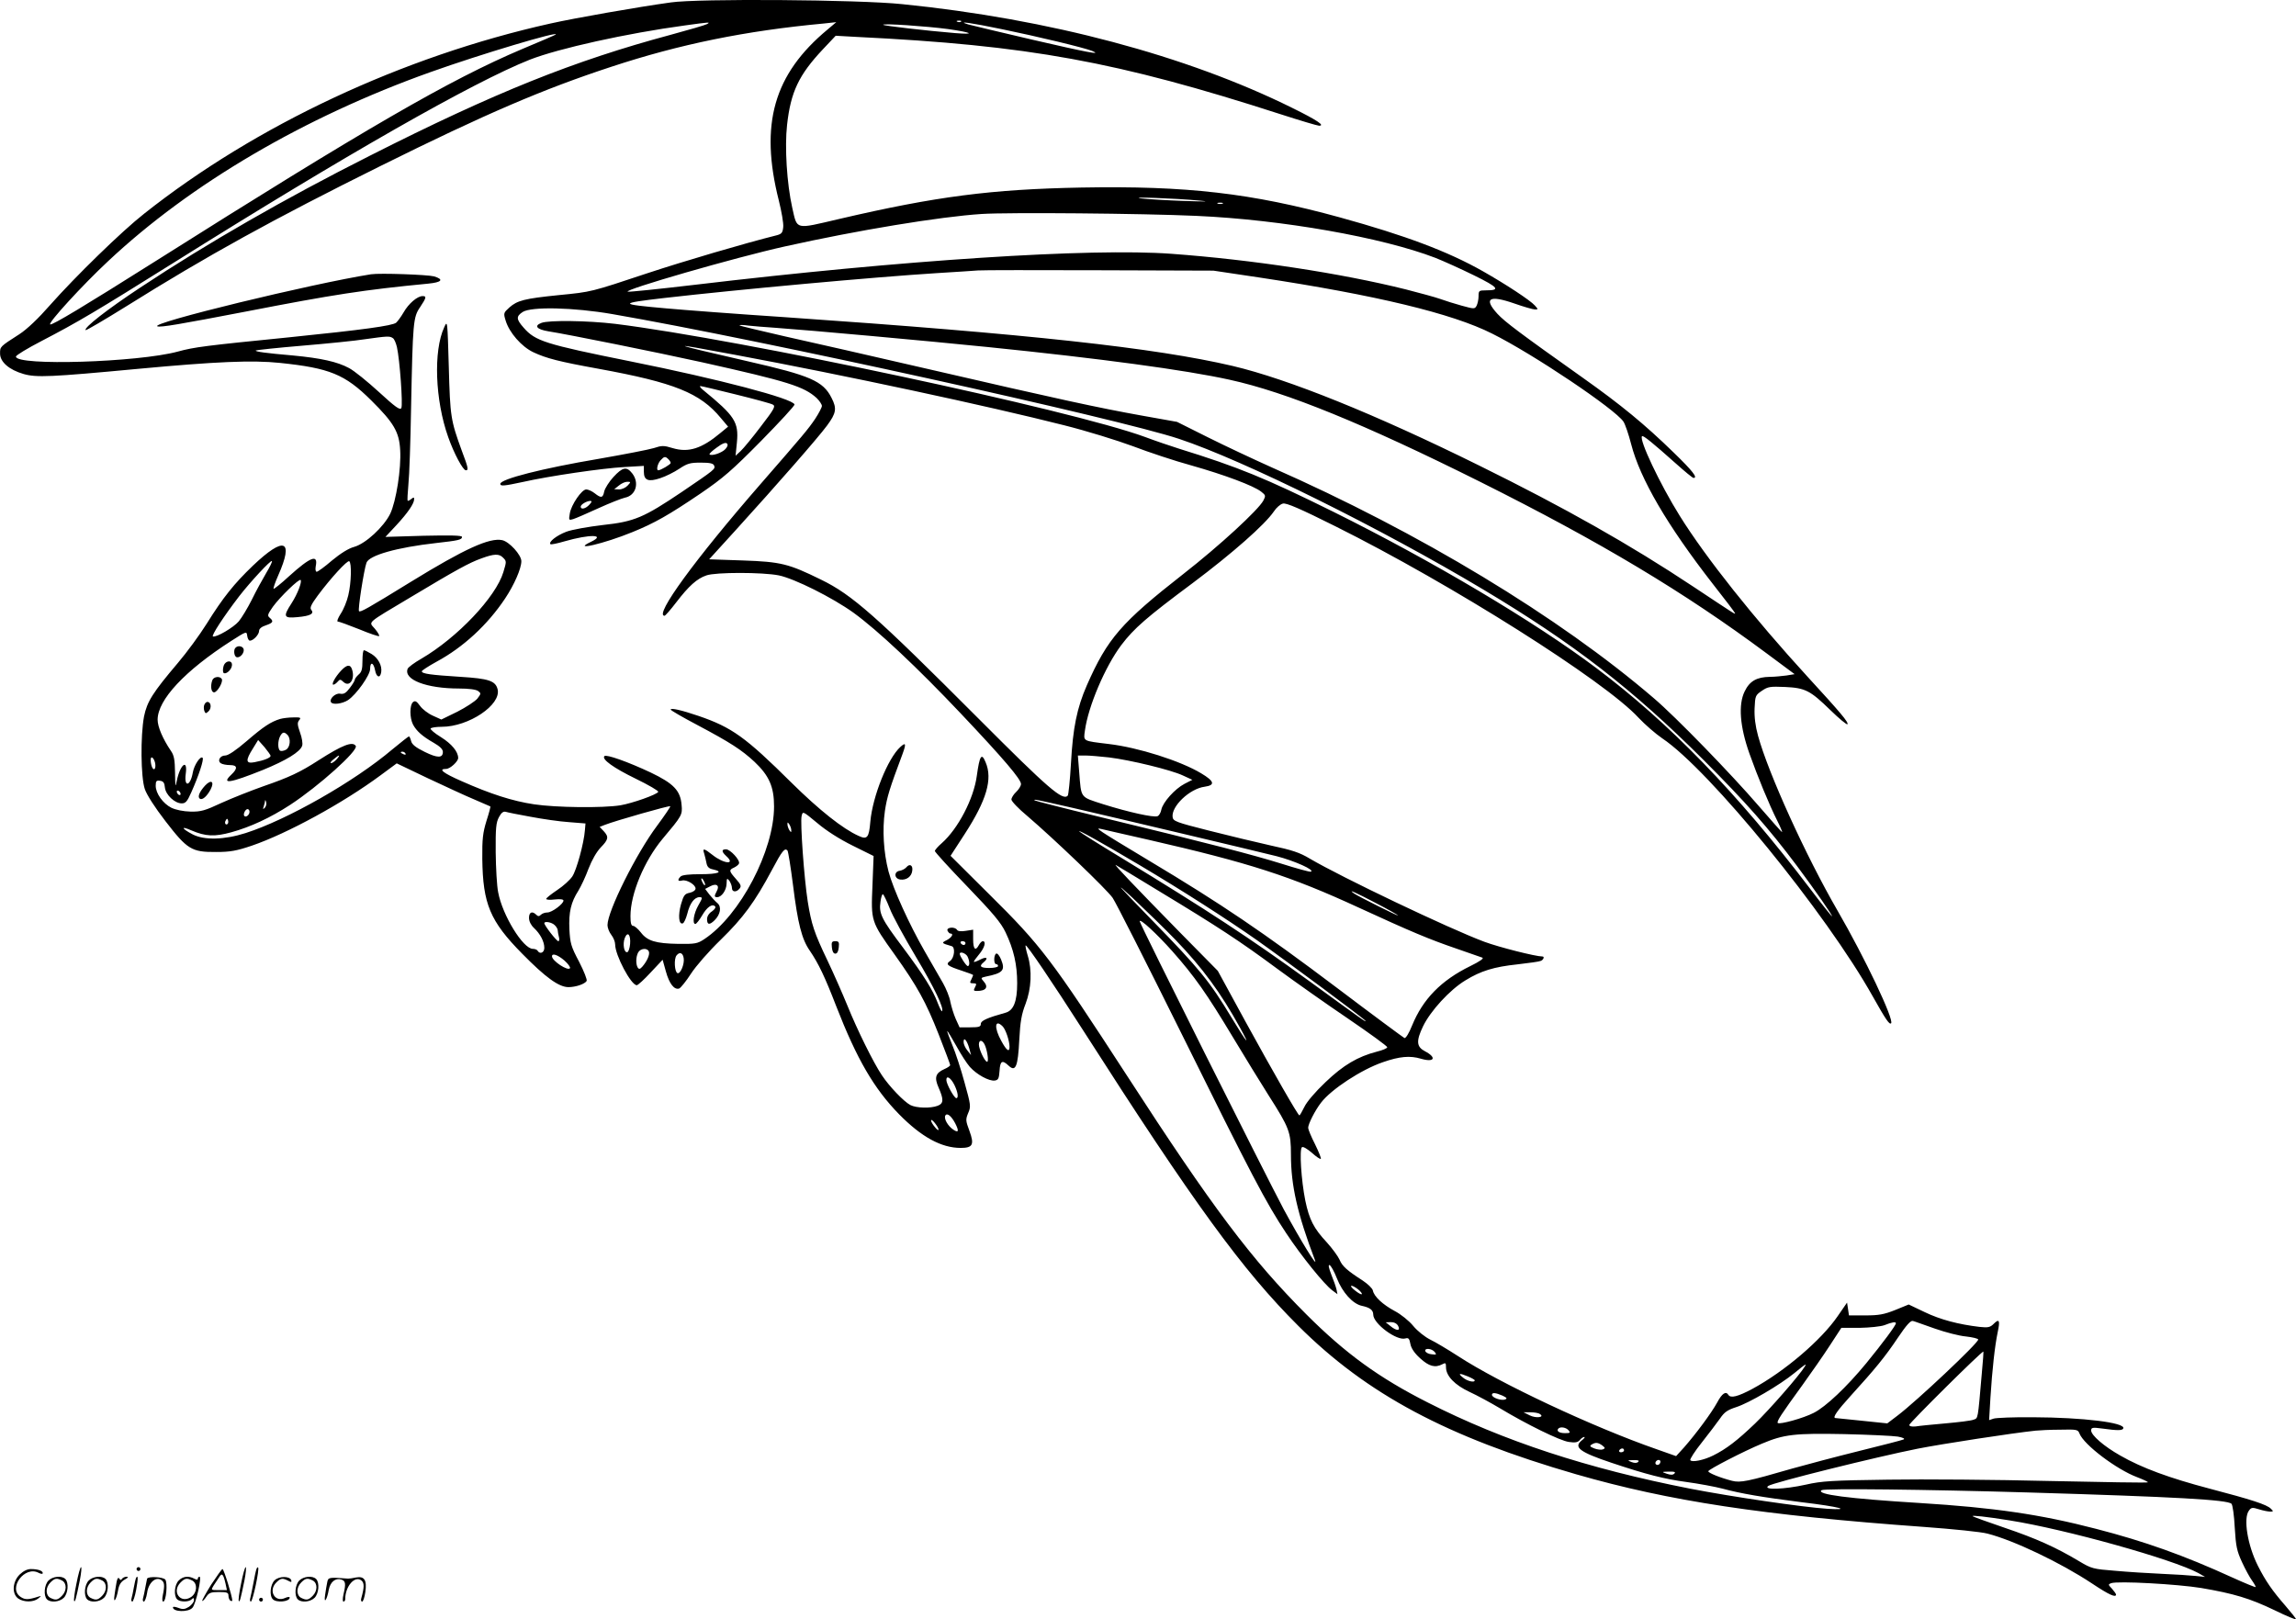 <svg version="1.0" xmlns="http://www.w3.org/2000/svg"
  viewBox="0 0 1199.333 845.907"
 preserveAspectRatio="xMidYMid meet">
<g transform="translate(-0.667,846.679) scale(0.1,-0.1)"
fill="#000000" stroke="none">
<path d="M3510 8454 c-174 -24 -503 -82 -628 -110 -772 -172 -1539 -531 -2123
-994 -116 -91 -358 -327 -490 -476 -62 -71 -121 -127 -161 -153 -103 -66 -101
-65 -101 -101 0 -44 47 -85 123 -107 66 -19 141 -16 598 27 409 38 596 46 741
31 259 -27 339 -59 477 -196 118 -117 146 -165 151 -259 6 -97 -21 -268 -52
-333 -34 -69 -128 -156 -188 -173 -30 -8 -71 -34 -116 -71 -38 -33 -74 -59
-80 -59 -6 0 -8 12 -5 29 13 64 -26 50 -139 -52 -42 -39 -79 -68 -81 -66 -3 2
8 34 24 70 83 187 32 207 -132 51 -98 -94 -156 -166 -242 -304 -37 -59 -104
-150 -149 -203 -133 -157 -162 -203 -178 -281 -19 -102 -17 -317 4 -379 10
-30 53 -97 108 -168 114 -148 137 -162 264 -161 75 0 107 6 187 33 184 63 476
222 673 368 l84 62 163 -78 c90 -42 199 -93 243 -111 44 -19 81 -35 83 -36 2
-1 -7 -35 -20 -75 -19 -62 -23 -94 -22 -199 3 -235 40 -325 209 -496 121 -123
191 -174 241 -174 38 0 85 16 95 32 4 6 -14 51 -39 100 -43 81 -47 97 -51 170
-4 90 8 141 47 202 14 23 38 74 53 115 18 46 42 88 64 111 40 41 43 55 15 85
l-21 22 28 11 c54 21 337 102 341 97 2 -2 -29 -48 -69 -102 -108 -144 -259
-446 -259 -519 0 -14 9 -37 20 -51 11 -14 20 -36 20 -50 0 -56 83 -213 113
-213 6 0 39 30 73 67 l62 66 17 -61 c18 -65 44 -98 70 -89 8 4 36 38 61 77 26
40 93 117 156 178 116 113 178 197 267 364 53 100 67 117 81 102 4 -5 17 -86
29 -180 25 -202 46 -284 88 -344 45 -66 79 -137 138 -290 108 -277 197 -430
328 -564 117 -119 221 -176 322 -176 63 0 72 17 46 88 -20 54 -21 60 -7 94 15
34 14 42 -19 160 -18 67 -47 156 -64 196 -16 39 -28 72 -26 72 3 0 23 -35 47
-77 23 -42 55 -92 71 -110 36 -40 100 -75 130 -71 19 3 22 11 25 51 3 52 14
58 47 27 37 -35 49 -6 56 134 5 96 12 135 33 189 30 79 35 175 11 252 -8 27
-13 51 -11 53 6 5 138 -190 302 -446 579 -905 831 -1251 1123 -1542 358 -357
777 -580 1451 -775 486 -140 972 -214 1818 -275 150 -11 299 -26 331 -35 137
-35 382 -152 545 -260 90 -60 126 -76 126 -58 0 4 -10 17 -21 30 -20 21 -21
23 -5 29 33 13 349 -5 471 -25 170 -29 254 -54 383 -116 61 -30 112 -51 112
-47 0 4 -25 35 -55 70 -69 79 -104 130 -144 209 -54 107 -77 248 -47 288 12
17 18 18 53 7 22 -7 49 -12 59 -12 16 0 17 2 3 15 -21 22 -103 48 -320 105
-209 55 -354 108 -467 173 -85 48 -152 106 -152 131 0 15 7 17 58 10 79 -11
106 -11 110 1 11 30 -211 57 -473 58 -99 1 -191 -3 -204 -7 l-24 -8 7 118 c9
144 23 271 38 342 13 61 8 72 -21 43 -18 -18 -29 -21 -74 -16 -110 13 -205 38
-286 77 l-84 40 -71 -29 c-58 -23 -85 -28 -156 -28 l-85 0 -5 34 -5 33 -49
-71 c-85 -124 -276 -288 -446 -380 -75 -40 -113 -50 -125 -31 -13 21 -33 8
-59 -41 -31 -56 -109 -161 -172 -233 l-42 -46 -102 36 c-333 116 -819 344
-1038 487 -54 35 -118 73 -145 86 -26 13 -66 44 -88 71 -22 27 -66 62 -97 78
-63 34 -108 76 -114 107 -2 11 -26 34 -53 52 -82 53 -107 75 -121 109 -8 18
-38 59 -67 91 -68 73 -91 118 -112 218 -21 105 -32 270 -17 279 6 4 29 -10 52
-30 22 -20 43 -34 46 -31 3 3 -11 37 -30 76 -20 39 -36 78 -36 86 0 20 36 91
67 131 53 70 212 174 324 212 86 30 141 35 198 18 71 -21 84 6 21 39 -44 23
-47 53 -10 130 39 81 140 191 221 240 81 50 150 71 273 84 59 7 113 14 121 18
14 5 21 23 9 23 -36 0 -229 49 -304 77 -185 69 -746 337 -911 434 -53 32 -93
45 -205 69 -76 17 -222 52 -324 78 -170 43 -185 49 -188 70 -8 56 89 149 168
159 56 8 50 29 -19 70 -108 65 -329 135 -482 153 -139 17 -133 13 -125 71 17
125 105 333 190 446 66 87 131 144 373 324 208 156 377 305 424 374 13 20 34
38 47 41 17 5 91 -27 275 -119 604 -301 1407 -808 1583 -1000 33 -35 88 -83
123 -107 246 -164 858 -915 1101 -1350 68 -121 86 -147 95 -139 17 18 -138
344 -280 589 -166 287 -361 716 -415 913 -14 51 -20 98 -18 144 3 64 4 68 38
91 32 22 43 23 120 20 107 -5 132 -18 238 -121 45 -44 85 -77 89 -74 8 9 -38
63 -207 247 -281 307 -532 622 -669 842 -103 165 -214 399 -197 416 6 6 57
-36 176 -142 47 -42 88 -76 93 -76 24 0 -5 37 -103 132 -153 149 -276 250
-475 391 -330 234 -407 292 -446 334 -74 81 -44 100 86 55 51 -18 100 -32 110
-32 17 0 17 1 -1 21 -24 27 -152 111 -270 178 -183 104 -407 188 -748 282
-462 127 -802 166 -1351 156 -469 -9 -758 -46 -1264 -164 -235 -55 -219 -59
-246 59 -28 125 -40 316 -27 432 19 172 61 261 187 395 l67 71 107 -6 c901
-44 1362 -128 2217 -404 102 -33 193 -60 201 -60 33 0 -10 29 -140 93 -551
273 -1271 465 -2037 542 -229 24 -1066 30 -1210 9z m1517 -100 c-3 -3 -12 -4
-19 -1 -8 3 -5 6 6 6 11 1 17 -2 13 -5z m-1327 -13 c-8 -5 -94 -30 -190 -56
-506 -136 -916 -300 -1570 -631 -446 -225 -848 -456 -1200 -689 -174 -115
-297 -211 -286 -223 3 -2 99 54 213 125 422 264 766 454 1328 733 552 274 849
401 1205 518 358 118 701 188 1110 226 l65 7 -45 -38 c-282 -234 -356 -495
-255 -894 14 -56 25 -118 23 -138 -3 -30 -8 -36 -33 -43 -172 -43 -484 -135
-675 -198 -298 -99 -291 -98 -466 -115 -178 -18 -215 -28 -256 -64 -31 -28
-32 -30 -20 -69 19 -63 83 -136 144 -165 68 -32 133 -49 343 -87 394 -72 529
-126 637 -257 l38 -45 -40 -33 c-98 -82 -167 -104 -250 -79 -46 14 -56 14 -98
0 -26 -8 -155 -33 -287 -56 -296 -50 -515 -106 -515 -131 0 -13 20 -11 118 10
137 31 417 72 530 78 l102 6 0 -31 c0 -45 24 -54 86 -33 28 9 72 31 99 49 42
28 57 32 112 32 48 0 65 -4 70 -15 7 -19 5 -20 -167 -137 -202 -136 -249 -156
-415 -174 -76 -9 -161 -24 -190 -35 -50 -19 -94 -53 -83 -65 3 -3 37 4 74 15
132 38 219 36 137 -3 -105 -50 71 -9 217 51 116 47 191 90 355 201 120 82 165
121 318 276 97 99 176 184 174 190 -10 31 -394 132 -857 225 -447 90 -497 106
-558 176 -39 44 -40 59 -5 82 45 29 266 24 468 -11 769 -133 2640 -545 2961
-652 337 -112 1052 -466 1589 -787 473 -283 776 -517 1151 -891 218 -218 339
-355 486 -551 96 -129 191 -265 184 -265 -2 0 -55 66 -117 148 -378 497 -732
862 -1114 1149 -323 243 -859 561 -1375 817 -354 175 -492 232 -805 329 -44
14 -124 41 -177 61 -386 142 -2108 509 -2768 591 -142 17 -346 20 -385 5 -40
-15 -25 -34 36 -44 107 -17 559 -108 804 -162 448 -100 531 -126 598 -187 15
-15 27 -33 27 -41 0 -7 -16 -38 -35 -67 -38 -56 -61 -83 -283 -338 -345 -396
-560 -691 -504 -691 4 0 32 32 61 70 66 86 108 124 158 141 48 17 292 17 378
0 82 -17 280 -116 390 -195 128 -93 335 -288 560 -526 226 -239 315 -344 315
-369 0 -9 -11 -28 -25 -41 -14 -13 -25 -31 -25 -40 0 -9 37 -48 83 -86 139
-119 416 -384 446 -428 16 -23 177 -341 358 -706 368 -744 443 -887 548 -1045
80 -121 200 -269 241 -299 l27 -20 -5 25 c-3 13 -15 48 -27 77 -14 37 -17 52
-9 50 7 -3 24 -33 38 -69 29 -74 83 -134 131 -144 42 -9 59 -22 59 -46 0 -47
124 -139 169 -124 15 4 20 -1 25 -29 4 -22 21 -48 51 -75 46 -42 78 -51 116
-31 17 9 19 7 19 -16 0 -45 46 -93 124 -129 39 -18 109 -56 156 -84 141 -85
316 -171 362 -177 33 -5 47 -2 57 10 7 9 18 16 23 16 6 0 0 -8 -13 -18 -44
-36 -11 -61 156 -117 179 -60 277 -85 390 -100 66 -9 152 -25 190 -35 96 -26
209 -45 414 -71 194 -23 269 -43 131 -34 -131 9 -493 62 -715 105 -535 105
-975 249 -1370 450 -255 129 -430 256 -634 460 -286 286 -491 558 -937 1247
-396 610 -448 679 -720 948 l-202 201 74 114 c114 176 147 287 109 375 -21 51
-31 36 -46 -72 -16 -119 -98 -276 -183 -351 -20 -17 -36 -36 -36 -41 0 -5 76
-89 170 -186 134 -139 175 -188 199 -238 43 -90 61 -169 61 -267 0 -95 -19
-143 -62 -154 -93 -26 -128 -41 -128 -58 0 -15 -9 -18 -56 -18 l-55 0 -20 44
c-11 25 -23 65 -28 89 -4 25 -22 69 -39 99 -17 29 -59 103 -95 165 -81 141
-165 326 -189 417 -26 100 -33 218 -19 316 11 74 25 119 91 295 21 57 19 66
-10 40 -66 -60 -145 -258 -157 -390 -7 -84 -16 -96 -61 -75 -83 37 -206 135
-350 277 -242 240 -312 290 -487 350 -88 30 -145 43 -145 33 0 -4 62 -40 138
-80 175 -93 232 -130 300 -193 76 -72 102 -130 102 -233 0 -231 -177 -569
-364 -693 -36 -24 -48 -26 -136 -25 -118 2 -162 15 -196 60 -15 19 -33 34 -40
34 -10 0 -14 14 -14 51 0 117 72 289 168 404 101 120 104 125 99 177 -6 75
-42 112 -161 169 -119 56 -232 96 -242 86 -16 -16 46 -61 163 -118 68 -33 121
-64 118 -69 -9 -15 -134 -59 -197 -70 -92 -15 -338 -12 -451 5 -114 17 -228
54 -379 121 -98 43 -124 64 -81 64 21 0 63 39 63 57 0 33 -34 74 -90 109 -33
20 -57 41 -54 45 3 5 29 9 58 9 141 0 312 115 292 196 -11 44 -46 56 -194 65
-156 10 -202 16 -202 29 0 4 35 27 77 50 139 75 266 192 358 330 48 72 85 157
85 195 0 33 -63 102 -100 110 -66 14 -196 -45 -476 -217 -229 -141 -265 -161
-272 -154 -7 7 26 217 39 253 14 39 159 80 364 103 116 13 135 17 135 32 0 8
-61 9 -200 6 l-200 -6 57 61 c60 65 93 113 93 136 0 11 -3 11 -15 1 -9 -7 -17
-11 -19 -9 -2 2 0 41 4 85 5 45 11 225 14 400 9 448 11 474 47 526 33 50 35
58 13 58 -27 0 -73 -39 -99 -85 -14 -24 -32 -48 -39 -54 -20 -16 -173 -37
-556 -76 -440 -44 -498 -51 -585 -75 -208 -56 -845 -76 -845 -26 0 7 60 43
133 81 194 101 283 154 692 410 896 562 1564 943 1859 1060 151 59 508 138
811 179 130 18 134 18 115 7z m1542 -27 c180 -37 427 -96 469 -113 58 -24 -29
-7 -314 59 -166 39 -315 74 -332 79 -66 20 13 9 177 -25z m-283 1 c126 -18
147 -30 36 -21 -146 12 -370 38 -375 43 -8 9 227 -7 339 -22z m-2050 -29 c-2
-2 -80 -36 -174 -75 -380 -161 -818 -415 -1920 -1111 -366 -231 -534 -332
-546 -328 -15 5 169 206 302 330 430 404 1025 753 1684 988 260 93 679 218
654 196z m3361 -867 c61 -5 39 -6 -75 -2 -88 3 -189 9 -225 13 -82 10 178 1
300 -11z m123 -16 c-7 -2 -19 -2 -25 0 -7 3 -2 5 12 5 14 0 19 -2 13 -5z
m-135 -64 c446 -20 967 -112 1246 -219 43 -17 134 -58 203 -92 128 -63 139
-78 61 -78 -36 0 -38 -2 -38 -31 0 -17 -5 -39 -10 -49 -10 -18 -12 -18 -78 0
-37 10 -87 26 -112 35 -25 9 -106 31 -180 50 -341 85 -802 155 -1225 186 -421
31 -1405 -33 -2489 -162 -186 -22 -343 -38 -350 -36 -27 9 562 179 819 236
381 85 812 156 1030 170 138 9 839 3 1123 -10z m328 -322 c609 -92 1007 -188
1215 -293 215 -107 643 -395 686 -460 9 -14 27 -66 40 -117 47 -182 188 -424
427 -731 64 -81 116 -150 116 -153 0 -6 2 -7 -218 139 -331 220 -673 413
-1117 632 -546 270 -998 452 -1289 521 -406 95 -1064 167 -2341 255 -242 16
-521 37 -620 46 -248 22 -248 26 -9 54 393 45 1092 109 1424 130 96 6 193 12
215 14 22 2 308 2 635 1 l595 -2 241 -36z m-2536 -262 c195 -14 789 -68 1115
-101 590 -60 1034 -120 1265 -171 297 -65 703 -231 1310 -534 628 -314 1065
-576 1493 -894 l148 -110 -43 -7 c-24 -3 -62 -7 -86 -7 -69 -1 -106 -22 -132
-76 -34 -69 -25 -184 25 -325 42 -118 103 -267 146 -352 16 -32 27 -58 24 -58
-2 0 -57 62 -122 137 -141 164 -433 465 -547 562 -495 425 -1224 866 -1996
1206 -96 43 -247 114 -335 158 l-160 80 -185 33 c-223 40 -432 85 -1115 243
-286 66 -623 143 -750 171 -126 29 -232 54 -235 57 -3 3 18 3 45 -1 28 -3 88
-8 135 -11z m-1992 -54 c8 -4 17 -26 22 -47 15 -67 32 -302 23 -319 -7 -12
-31 5 -117 84 -59 54 -129 111 -156 125 -61 33 -146 52 -295 66 -139 12 -198
20 -192 26 2 2 111 14 243 25 131 11 280 26 329 34 114 16 127 17 143 6z
m1779 -86 c591 -110 1331 -269 1729 -370 116 -29 277 -79 358 -109 81 -31 219
-77 307 -101 173 -49 325 -106 364 -137 23 -18 24 -21 11 -46 -26 -49 -229
-236 -416 -382 -327 -256 -398 -338 -506 -583 -52 -119 -73 -223 -83 -407 -5
-89 -13 -166 -17 -170 -27 -27 -101 37 -465 402 -537 538 -661 648 -824 727
-169 83 -209 93 -407 100 l-177 6 141 155 c217 239 427 479 475 544 48 65 52
89 23 145 -44 87 -110 116 -435 190 -418 96 -435 103 -78 36z m14 -209 c97
-24 183 -47 193 -53 15 -8 7 -23 -63 -114 -43 -57 -91 -115 -105 -128 l-27
-25 7 70 c10 106 -11 138 -176 273 -14 11 -20 20 -15 21 6 0 89 -20 186 -44z
m-55 -285 c-18 -20 -72 -38 -83 -28 -3 3 14 19 38 36 28 21 46 28 53 21 6 -6
4 -16 -8 -29z m-298 -53 c7 -7 12 -15 12 -20 0 -7 -52 -38 -65 -38 -11 0 -4
34 12 52 19 21 25 22 41 6z m-864 -514 c19 -19 19 -20 2 -76 -39 -130 -240
-342 -428 -452 -37 -21 -69 -45 -72 -53 -22 -57 99 -103 268 -103 51 0 89 -5
100 -13 16 -12 16 -14 -4 -40 -12 -14 -59 -45 -104 -68 l-84 -41 -44 20 c-25
11 -55 34 -67 51 -18 25 -26 29 -37 20 -18 -15 -18 -82 0 -117 18 -34 49 -62
109 -96 31 -18 47 -33 47 -47 0 -33 -28 -33 -95 0 -47 23 -67 39 -71 57 -3 13
-9 24 -11 24 -3 0 -42 -31 -87 -68 -198 -168 -550 -368 -766 -437 -112 -36
-217 -38 -277 -7 -59 31 -64 46 -7 21 75 -32 121 -34 209 -10 101 28 204 76
307 143 150 98 358 285 343 308 -16 26 -71 4 -193 -74 -97 -63 -155 -90 -288
-136 -65 -23 -164 -62 -219 -87 -88 -41 -108 -47 -163 -46 -38 1 -77 9 -100
20 -44 22 -82 75 -82 115 0 25 4 29 23 26 17 -2 23 -11 25 -35 4 -38 51 -83
88 -83 20 0 29 10 50 58 39 87 67 173 59 180 -11 12 -44 -37 -51 -76 -13 -74
-47 -80 -37 -7 11 81 -30 48 -47 -38 -7 -37 -8 -31 -9 43 -1 68 -5 91 -22 115
-42 62 -69 125 -69 162 0 104 142 256 385 412 80 51 80 51 83 26 2 -14 8 -25
14 -25 18 0 48 32 48 51 0 11 13 22 35 29 38 13 43 21 20 40 -13 11 -10 18 17
57 37 51 137 148 145 140 8 -9 -15 -71 -47 -121 -46 -71 -42 -80 31 -73 67 6
89 18 71 39 -8 10 1 28 34 73 70 94 155 186 165 180 13 -9 11 -111 -5 -178 -7
-31 -25 -75 -40 -97 -14 -22 -21 -40 -15 -40 6 0 56 -18 111 -40 55 -23 103
-39 105 -36 3 3 -7 20 -22 38 -33 39 -51 23 190 167 234 140 302 178 367 201
65 24 92 25 112 4z m-1237 -81 c-19 -32 -53 -94 -75 -139 -22 -44 -53 -95 -68
-113 -27 -32 -117 -85 -135 -79 -10 3 55 103 137 210 59 76 165 190 171 184 3
-3 -11 -31 -30 -63z m728 -943 c3 -6 -1 -7 -9 -4 -18 7 -21 14 -7 14 6 0 13
-4 16 -10z m-360 -30 c-10 -11 -23 -20 -29 -20 -6 1 0 10 13 20 30 26 39 26
16 0z m4035 10 c113 -14 323 -65 385 -94 l50 -23 -41 -21 c-50 -26 -113 -96
-121 -135 -3 -16 -12 -31 -20 -34 -21 -8 -151 21 -282 62 -124 40 -116 29
-127 168 l-7 87 39 0 c22 0 78 -5 124 -10z m-4984 -25 c6 -24 0 -44 -10 -34
-11 11 -17 59 -7 59 6 0 13 -11 17 -25z m134 -166 c0 -6 -4 -7 -10 -4 -5 3
-10 11 -10 16 0 6 5 7 10 4 6 -3 10 -11 10 -16z m439 -73 c-9 -8 -10 -7 -5 7
3 10 7 24 7 30 1 7 3 4 6 -7 3 -10 -1 -23 -8 -30z m4223 0 c243 -56 930 -219
1063 -252 93 -24 203 -73 179 -81 -6 -2 -75 17 -154 42 -148 46 -366 103 -952
245 -186 45 -338 84 -338 86 0 6 -5 7 202 -40z m-4302 -20 c0 -16 -18 -31 -27
-22 -8 8 5 36 17 36 5 0 10 -6 10 -14z m1468 -26 c63 -12 153 -25 200 -28 l87
-7 -3 -35 c-5 -68 -44 -210 -66 -242 -12 -18 -47 -50 -79 -71 -31 -21 -57 -41
-57 -46 0 -5 20 -6 45 -3 28 3 45 1 45 -6 0 -17 -60 -62 -84 -62 -12 0 -27 -5
-34 -12 -9 -9 -15 -9 -24 0 -21 21 -38 14 -38 -16 0 -18 10 -38 26 -53 33 -31
54 -71 54 -104 0 -25 -23 -35 -35 -15 -3 6 -15 10 -25 10 -51 0 -159 176 -181
295 -7 33 -12 128 -13 210 -1 127 2 155 17 183 12 23 23 31 35 28 9 -3 68 -15
130 -26z m1683 -151 l109 -54 -6 -155 c-8 -186 -8 -187 116 -360 119 -167 163
-247 230 -417 33 -84 60 -156 60 -160 0 -5 -14 -14 -30 -21 -47 -21 -54 -44
-30 -98 27 -62 26 -82 -6 -94 -37 -14 -111 -12 -142 4 -34 18 -110 97 -149
156 -43 64 -127 233 -180 364 -25 61 -71 166 -103 233 -71 148 -85 192 -104
310 -19 121 -40 414 -32 447 6 26 6 26 82 -37 47 -40 116 -84 185 -118z
m-3265 114 c-10 -10 -19 5 -10 18 6 11 8 11 12 0 2 -7 1 -15 -2 -18z m2944
-33 c0 -13 -1 -13 -10 0 -5 8 -10 22 -10 30 0 13 1 13 10 0 5 -8 10 -22 10
-30z m1865 -50 c528 -121 740 -189 1100 -355 274 -126 367 -165 510 -214 66
-23 127 -44 135 -47 9 -4 -14 -20 -63 -44 -153 -75 -248 -173 -304 -310 -16
-40 -33 -68 -40 -66 -6 3 -166 121 -355 264 -382 288 -602 437 -978 662 -273
164 -289 175 -250 166 14 -3 124 -29 245 -56z m-45 -133 c222 -132 453 -280
610 -390 153 -108 570 -417 570 -424 0 -5 2 -7 -295 209 -309 224 -527 367
-980 643 -116 70 -214 132 -220 138 -15 15 109 -54 315 -176z m105 -138 c301
-182 419 -259 612 -402 91 -67 258 -185 372 -262 113 -77 205 -144 204 -149
-1 -6 -25 -16 -54 -23 -100 -26 -175 -70 -268 -159 -53 -50 -99 -104 -111
-130 -12 -24 -23 -44 -26 -44 -7 0 -139 230 -281 489 l-145 266 -202 205
c-234 239 -345 355 -331 348 6 -3 109 -65 230 -139z m82 -252 c140 -145 237
-277 337 -459 60 -109 35 -78 -45 54 -114 189 -168 255 -415 508 -182 187
-203 211 -102 117 69 -65 171 -164 225 -220z m1047 192 c64 -33 116 -63 116
-65 0 -4 -205 98 -230 115 -37 26 7 6 114 -50z m-2540 -27 c14 -38 76 -151
136 -252 98 -164 150 -273 137 -286 -2 -2 -12 17 -22 43 -26 69 -72 143 -181
289 -114 151 -127 179 -118 240 3 24 9 42 13 39 4 -2 20 -35 35 -73z m1476
-224 c117 -132 180 -222 317 -450 64 -106 147 -242 186 -303 109 -171 117
-192 117 -311 0 -160 34 -310 125 -549 19 -51 -76 104 -162 263 -96 180 -753
1493 -753 1506 0 17 88 -64 170 -156z m-3226 136 c9 -8 16 -21 16 -27 0 -7 3
-22 6 -34 4 -13 2 -23 -3 -23 -9 0 -73 82 -73 94 0 12 39 5 54 -10z m394 -99
c-2 -21 -8 -40 -14 -42 -17 -6 -26 41 -14 73 15 38 32 18 28 -31z m98 -39 c6
-16 -9 -50 -34 -79 -12 -13 -17 -15 -24 -5 -11 18 -10 56 2 79 12 22 48 25 56
5z m182 -35 c5 -30 -17 -83 -32 -78 -16 5 -20 76 -5 93 16 20 33 13 37 -15z
m-623 -12 c19 -17 32 -35 29 -40 -10 -17 -94 38 -94 62 0 18 30 8 65 -22z
m2289 -344 c16 -16 36 -76 36 -107 0 -31 -16 -19 -43 31 -39 70 -34 117 7 76z
m-174 -116 l9 -34 -19 24 c-11 13 -20 33 -20 44 0 30 18 9 30 -34z m79 23 c14
-27 24 -92 14 -92 -12 0 -43 65 -43 90 0 25 16 26 29 2z m-157 -213 c18 -37
23 -69 10 -69 -11 0 -52 74 -52 95 0 26 23 12 42 -26z m4 -200 c21 -41 18 -52
-9 -34 -29 19 -52 59 -42 75 9 14 31 -3 51 -41z m-87 -34 c0 -5 -9 1 -19 14
-11 13 -20 28 -20 35 0 6 9 0 20 -14 11 -14 20 -29 19 -35z m2192 -834 c13
-11 22 -22 19 -25 -3 -3 -19 6 -35 19 -17 13 -25 24 -19 25 7 0 22 -9 35 -19z
m3013 -205 c54 -19 127 -38 162 -41 35 -4 64 -11 64 -16 0 -19 -322 -322 -421
-397 l-54 -41 -135 14 c-74 8 -136 14 -137 14 -14 3 10 38 80 115 130 143 180
204 247 304 45 67 68 92 79 88 9 -2 60 -21 115 -40z m-2804 14 c14 -27 -9 -27
-41 0 l-24 19 27 1 c17 0 31 -7 38 -20z m2600 14 c0 -11 -70 -105 -155 -209
-103 -125 -211 -227 -274 -259 -54 -28 -178 -62 -188 -53 -7 8 17 44 128 197
46 64 111 157 144 208 l60 92 95 0 c53 1 111 7 130 14 40 16 60 19 60 10z
m-2409 -150 c11 -14 9 -15 -16 -12 -16 1 -30 9 -33 16 -6 18 33 15 49 -4z
m2858 -109 c-22 -253 -19 -235 -44 -245 -12 -5 -78 -13 -146 -19 -68 -6 -139
-13 -156 -16 -21 -2 -33 1 -33 8 0 10 382 389 387 383 1 -1 -2 -51 -8 -111z
m-925 33 c-25 -43 -185 -226 -260 -298 -92 -88 -150 -133 -219 -167 -48 -24
-111 -37 -119 -24 -3 5 24 47 60 92 36 46 79 102 95 125 23 34 39 45 85 60 66
21 227 115 304 178 60 49 65 52 54 34z m-1759 -52 c19 -8 35 -17 35 -20 0 -14
-40 -4 -61 14 -29 23 -20 25 26 6z m180 -100 c23 -11 26 -15 14 -20 -19 -8
-69 9 -69 24 0 13 18 12 55 -4z m195 -96 c28 -17 -19 -24 -53 -7 l-32 16 35 0
c19 0 42 -3 50 -9z m150 -85 c11 -13 8 -15 -18 -15 -31 0 -47 11 -35 24 11 11
40 6 53 -9z m2669 -17 c23 -59 194 -188 301 -228 34 -13 59 -25 56 -27 -2 -3
-233 1 -513 7 -279 7 -659 10 -843 7 -293 -4 -347 -7 -430 -26 -112 -25 -226
-29 -197 -7 21 17 570 153 782 195 127 25 498 82 615 94 19 2 77 5 128 5 87 2
93 1 101 -20z m-949 -16 c27 -5 39 -11 30 -15 -8 -4 -114 -31 -235 -61 -121
-30 -275 -71 -343 -90 -238 -69 -274 -76 -318 -65 -62 16 -124 41 -124 50 0 9
186 105 280 144 116 49 172 55 430 50 129 -3 255 -9 280 -13z m-1544 -46 c16
-13 17 -15 3 -21 -8 -3 -29 -1 -44 5 -23 9 -26 13 -15 20 21 13 33 12 56 -4z
m114 -26 c0 -5 -7 -10 -16 -10 -8 0 -12 5 -9 10 3 6 10 10 16 10 5 0 9 -4 9
-10z m74 -60 c-7 -7 -19 -7 -35 -1 -23 9 -22 10 11 10 23 1 31 -2 24 -9z m116
2 c0 -13 -12 -22 -22 -16 -10 6 -1 24 13 24 5 0 9 -4 9 -8z m73 -63 c-8 -8
-19 -8 -40 -1 -28 10 -28 10 12 11 28 1 36 -2 28 -10z m1852 -99 c767 -23
1037 -38 1058 -59 6 -6 14 -61 17 -124 6 -99 11 -122 38 -181 17 -37 41 -81
53 -97 12 -17 20 -32 18 -33 -2 -2 -58 21 -124 51 -249 114 -457 188 -709 253
-292 76 -535 111 -921 135 -373 23 -545 45 -513 67 14 10 541 4 1083 -12z
m-100 -146 c295 -47 852 -203 985 -275 l35 -20 -50 5 c-27 3 -106 8 -175 11
-69 3 -179 10 -245 16 -114 9 -123 11 -188 50 -122 73 -225 119 -390 175 -88
30 -163 57 -166 60 -7 6 70 -2 194 -22z M1945 7034 c-305 -48 -1162 -256
-1116 -272 18 -6 112 10 466 78 453 88 615 113 948 145 72 7 84 22 31 38 -33
9 -283 18 -329 11z M2327 6757 c-57 -123 -48 -380 21 -574 30 -85 77 -173 92
-173 15 0 13 12 -21 102 -58 159 -61 178 -68 438 -7 244 -7 245 -24 207z
M3211 5975 c-23 -25 -44 -59 -48 -75 -7 -35 -16 -37 -50 -10 -14 11 -34 20
-44 20 -24 0 -79 -81 -86 -126 -6 -35 -5 -36 18 -29 13 4 73 30 132 57 59 27
121 51 138 55 57 11 77 77 38 127 -29 37 -50 33 -98 -19z m74 -45 c-10 -11
-30 -20 -44 -20 l-26 1 24 19 c13 11 32 20 44 20 19 0 20 -1 2 -20z m-200
-100 c-19 -21 -45 -27 -45 -10 0 11 30 29 49 30 11 0 10 -5 -4 -20z M3685
4008 c4 -13 9 -35 12 -50 4 -20 13 -29 34 -33 58 -13 27 -25 -64 -25 -59 0
-97 -4 -105 -12 -18 -18 -15 -27 8 -21 24 6 70 -22 70 -42 0 -9 -13 -18 -30
-22 -26 -5 -32 -12 -46 -60 -16 -57 -12 -107 9 -100 7 2 17 25 24 51 13 54 37
86 64 86 16 0 16 -4 -6 -42 -25 -43 -33 -98 -16 -98 5 0 21 20 35 44 26 45 53
63 68 48 5 -5 -2 -16 -16 -26 -16 -10 -26 -26 -26 -41 0 -30 13 -32 40 -5 30
30 37 70 14 89 -11 9 -29 29 -42 45 l-22 29 27 14 c32 17 50 4 34 -25 -14 -27
-14 -32 2 -32 23 0 48 36 49 70 1 30 2 31 15 15 7 -11 13 -27 13 -37 0 -22 23
-24 40 -3 10 12 7 21 -19 50 -37 42 -38 47 -9 60 12 6 23 15 25 21 6 18 -46
74 -68 74 -24 0 -24 -12 1 -35 52 -47 -12 -42 -72 6 -44 35 -53 36 -43 7z m5
-163 c0 -5 -5 -3 -10 5 -5 8 -10 20 -10 25 0 6 5 3 10 -5 5 -8 10 -19 10 -25z
M4741 3936 c-7 -8 -22 -16 -34 -18 -32 -4 -30 -42 3 -46 32 -4 59 16 62 47 4
28 -14 38 -31 17z M4956 3605 c4 -8 10 -15 15 -15 19 0 8 -20 -18 -34 -30 -15
-30 -16 25 -32 20 -6 14 -61 -8 -77 -26 -18 -16 -26 63 -52 31 -10 57 -20 57
-22 0 -2 -5 -13 -10 -24 -9 -16 -7 -19 10 -19 18 0 19 -3 10 -20 -9 -17 -8
-20 9 -20 49 0 63 20 35 51 -15 17 -14 18 12 24 90 18 103 33 80 89 -8 20 -20
35 -26 31 -13 -8 -13 -55 0 -55 6 0 10 -4 10 -10 0 -5 -20 -10 -45 -10 -47 0
-56 9 -30 30 26 22 16 31 -16 15 -17 -9 -33 -15 -35 -13 -2 2 10 19 26 38 29
34 40 70 20 70 -5 0 -14 -9 -20 -20 -18 -34 -30 -22 -30 30 l0 50 -39 -6 c-24
-4 -41 -2 -45 5 -11 18 -57 14 -50 -4z m94 -65 c0 -5 -4 -10 -9 -10 -6 0 -13
5 -16 10 -3 6 1 10 9 10 9 0 16 -4 16 -10z m10 -69 c12 -23 13 -51 2 -51 -8 0
-42 52 -42 64 0 14 30 4 40 -13z M1237 5083 c-11 -10 -8 -41 3 -48 15 -9 40
14 40 36 0 19 -29 27 -43 12z M1900 5015 c0 -43 -4 -59 -20 -72 -11 -10 -20
-22 -20 -27 0 -5 -12 -25 -26 -43 -20 -27 -32 -34 -51 -30 -24 4 -58 -27 -47
-45 9 -14 58 -8 88 11 44 29 116 131 116 163 0 40 18 35 26 -7 7 -38 27 -43
32 -9 5 34 -16 73 -50 94 -18 11 -36 20 -40 20 -5 0 -8 -25 -8 -55z M1174
4985 c-4 -14 -3 -29 0 -33 11 -11 41 14 44 37 5 32 -36 29 -44 -4z M1788 4963
c-31 -33 -52 -73 -40 -73 5 0 15 7 22 15 12 14 15 14 31 -1 33 -30 63 18 43
70 -9 23 -27 20 -56 -11z M1116 4914 c-11 -29 -7 -64 9 -64 17 0 49 56 40 70
-10 16 -42 12 -49 -6z M1074 4785 c-4 -8 -3 -23 0 -32 6 -15 8 -15 23 -1 16
17 12 48 -7 48 -6 0 -13 -7 -16 -15z M1470 4711 c-49 -15 -87 -40 -174 -115
-57 -49 -97 -76 -113 -76 -27 0 -43 -28 -22 -41 8 -5 29 -9 47 -9 39 0 42 -17
7 -50 -55 -52 -8 -45 166 25 120 49 194 94 204 126 4 11 -1 42 -11 69 -14 40
-15 51 -5 64 12 14 8 16 -30 15 -24 0 -55 -4 -69 -8z m38 -83 c19 -19 15 -66
-8 -78 -11 -6 -25 -8 -30 -5 -13 8 -13 51 0 76 12 22 21 24 38 7z m-88 -110
c0 -10 -35 -24 -84 -33 -46 -9 -48 9 -8 72 l27 44 33 -37 c17 -21 32 -41 32
-46z M1078 4363 c-30 -33 -41 -60 -27 -69 13 -8 37 13 56 49 21 41 3 54 -29
20z M4352 3518 c2 -21 8 -33 18 -33 10 0 16 12 18 33 3 27 0 32 -18 32 -18 0
-21 -5 -18 -32z M406 194 c-10 -47 -15 -88 -12 -91 5 -6 9 7 30 110 7 37 10
67 6 67 -4 0 -15 -39 -24 -86z M720 270 c0 -5 5 -10 10 -10 6 0 10 5 10 10 0
6 -4 10 -10 10 -5 0 -10 -4 -10 -10z M1266 194 c-10 -47 -15 -88 -12 -91 5 -6
9 7 30 110 7 37 10 67 6 67 -4 0 -15 -39 -24 -86z M1346 269 c-3 -8 -10 -41
-16 -74 -6 -33 -14 -68 -16 -77 -3 -10 -1 -18 3 -18 10 0 46 171 38 178 -2 3
-7 -1 -9 -9z M109 241 c-38 -38 -41 -101 -7 -125 29 -20 79 -20 104 0 18 14
18 15 1 10 -53 -17 -69 -17 -92 -2 -69 45 21 166 94 126 12 -6 21 -7 21 -1 0
12 -25 21 -62 21 -19 0 -39 -10 -59 -29z M1110 189 c-28 -45 -49 -83 -47 -85
2 -3 12 7 21 21 14 21 24 25 66 25 43 0 50 -3 50 -19 0 -11 5 -23 10 -26 6 -3
10 -3 10 1 0 20 -44 164 -51 164 -4 0 -30 -37 -59 -81z m75 4 l7 -33 -42 0
c-42 0 -42 0 -28 23 8 12 21 32 29 44 15 25 22 18 34 -34z M260 210 c-22 -22
-27 -79 -8 -98 19 -19 66 -14 88 8 22 22 27 79 8 98 -19 19 -66 14 -88 -8z
m71 0 c25 -14 25 -54 -1 -80 -23 -23 -33 -24 -61 -10 -25 14 -25 54 1 80 23
23 33 24 61 10z M470 210 c-22 -22 -27 -79 -8 -98 19 -19 66 -14 88 8 22 22
27 79 8 98 -19 19 -66 14 -88 -8z m71 0 c25 -14 25 -54 -1 -80 -23 -23 -33
-24 -61 -10 -25 14 -25 54 1 80 23 23 33 24 61 10z M616 204 c-3 -16 -8 -47
-11 -69 -8 -51 10 -26 19 27 5 27 15 42 34 53 18 10 22 14 10 15 -9 0 -20 -5
-24 -11 -5 -8 -9 -8 -14 1 -5 8 -10 3 -14 -16z M717 223 c-2 -4 -7 -26 -11
-48 -4 -22 -9 -48 -12 -57 -3 -10 -1 -18 4 -18 4 0 14 28 20 62 11 58 10 81
-1 61z M775 220 c-1 -3 -5 -23 -9 -45 -4 -22 -9 -48 -12 -57 -3 -10 -1 -18 4
-18 5 0 13 20 17 45 7 53 44 87 74 68 17 -11 19 -28 8 -80 -4 -18 -3 -33 2
-33 16 0 24 99 11 115 -12 14 -87 18 -95 5z M940 210 c-22 -22 -27 -79 -8 -98
15 -15 61 -15 76 0 9 9 12 8 12 -5 0 -9 -12 -24 -26 -34 -21 -13 -32 -15 -55
-6 -16 6 -29 8 -29 3 0 -24 81 -27 102 -2 18 19 50 162 37 162 -5 0 -9 -5 -9
-10 0 -7 -6 -7 -19 0 -30 16 -59 12 -81 -10z m71 0 c29 -16 25 -65 -6 -86 -56
-37 -103 28 -55 76 23 23 33 24 61 10z M1441 211 c-23 -23 -28 -80 -9 -99 19
-19 88 -13 88 9 0 5 -11 4 -24 -2 -54 -25 -89 38 -46 81 23 23 33 24 62 9 16
-9 19 -8 16 3 -8 22 -64 22 -87 -1z M1570 210 c-22 -22 -27 -79 -8 -98 19 -19
66 -14 88 8 22 22 27 79 8 98 -19 19 -66 14 -88 -8z m71 0 c25 -14 25 -54 -1
-80 -23 -23 -33 -24 -61 -10 -25 14 -25 54 1 80 23 23 33 24 61 10z M1716 201
c-3 -14 -8 -44 -11 -66 -8 -51 10 -26 19 27 8 41 35 63 66 53 22 -7 24 -21 11
-77 -5 -22 -5 -38 0 -38 5 0 9 6 9 13 0 68 51 125 85 97 15 -13 15 -35 -1 -92
-3 -10 -1 -18 4 -18 6 0 13 23 17 50 9 63 -5 84 -49 76 -17 -4 -35 -6 -41 -6
-101 8 -104 7 -109 -19z M1360 110 c0 -5 5 -10 10 -10 6 0 10 5 10 10 0 6 -4
10 -10 10 -5 0 -10 -4 -10 -10z"/>
</g>
</svg>
